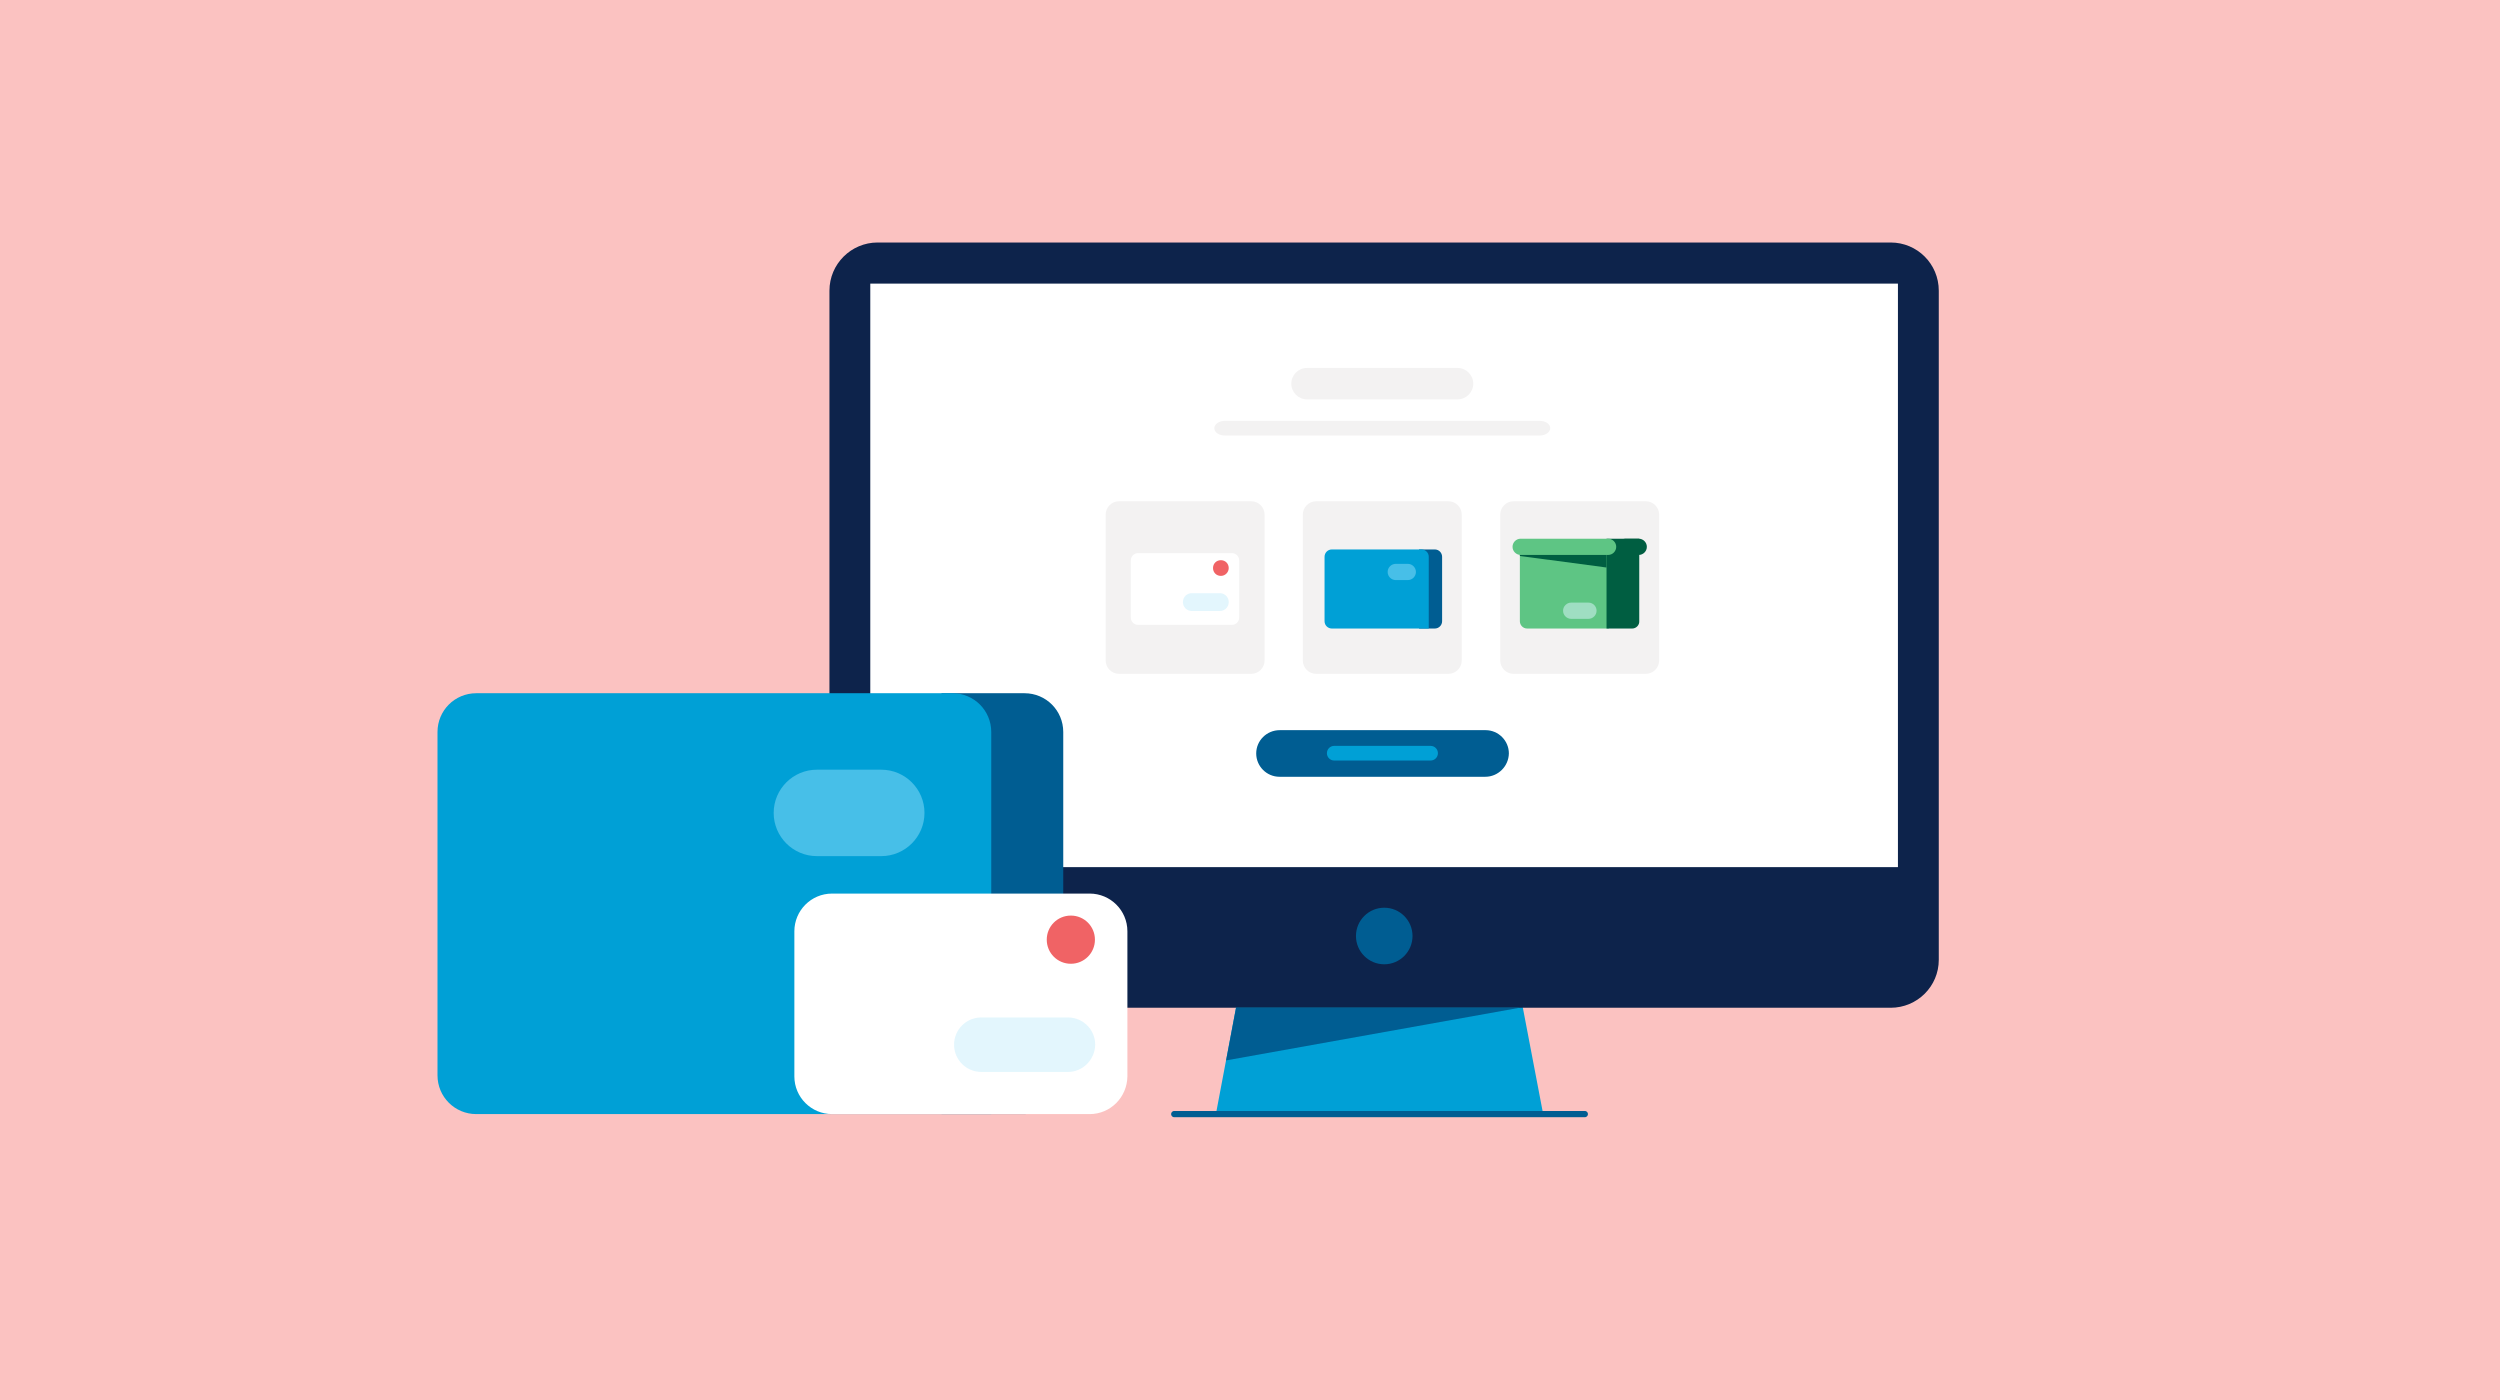 <svg width="1000" height="560" viewBox="0 0 1000 560" fill="none" xmlns="http://www.w3.org/2000/svg">
<rect width="1000" height="560" fill="#FBC2C1"/>
<path d="M617.267 445.638H486.357L495.678 396.297H607.841L617.267 445.638Z" fill="#00A0D6"/>
<path d="M756.241 403.106H351.048C340.366 403.106 331.778 394.516 331.778 383.83V116.276C331.778 105.59 340.471 97 351.048 97H756.241C766.924 97 775.511 105.59 775.511 116.276V383.935C775.511 394.516 766.924 403.106 756.241 403.106Z" fill="#0D234B"/>
<path d="M759.174 113.447H348.116V346.85H759.174V113.447Z" fill="white"/>
<path d="M615.906 174.208H489.918C487.614 174.208 485.728 172.95 485.728 171.274C485.728 169.703 487.614 168.341 489.918 168.341H615.906C618.21 168.341 620.095 169.598 620.095 171.274C620.095 172.846 618.21 174.208 615.906 174.208Z" fill="#F3F2F2"/>
<path d="M583.021 159.751H522.802C519.346 159.751 516.519 156.922 516.519 153.465C516.519 150.008 519.346 147.18 522.802 147.18H583.021C586.477 147.18 589.305 150.008 589.305 153.465C589.305 156.922 586.477 159.751 583.021 159.751Z" fill="#F3F2F2"/>
<path d="M594.122 310.709H511.806C506.674 310.709 502.485 306.518 502.485 301.385C502.485 296.252 506.674 292.062 511.911 292.062H594.227C599.359 292.062 603.548 296.252 603.548 301.385C603.443 306.518 599.254 310.709 594.122 310.709Z" fill="#005D92"/>
<path d="M572.234 304.213H533.694C532.123 304.213 530.762 302.956 530.762 301.28C530.762 299.709 532.018 298.347 533.694 298.347H572.234C573.805 298.347 575.166 299.604 575.166 301.28C575.166 302.956 573.805 304.213 572.234 304.213Z" fill="#00A0D6"/>
<path d="M500.495 269.538H447.607C444.675 269.538 442.266 267.129 442.266 264.195V205.845C442.266 202.911 444.675 200.502 447.607 200.502H500.495C503.428 200.502 505.836 202.911 505.836 205.845V264.195C505.836 267.129 503.428 269.538 500.495 269.538Z" fill="#F3F2F2"/>
<path d="M579.355 269.538H526.468C523.535 269.538 521.127 267.129 521.127 264.195V205.845C521.127 202.911 523.535 200.502 526.468 200.502H579.355C582.288 200.502 584.697 202.911 584.697 205.845V264.195C584.697 267.129 582.288 269.538 579.355 269.538Z" fill="#F3F2F2"/>
<path d="M658.321 269.538H605.433C602.5 269.538 600.092 267.129 600.092 264.195V205.845C600.092 202.911 602.5 200.502 605.433 200.502H658.321C661.253 200.502 663.662 202.911 663.662 205.845V264.195C663.662 267.129 661.253 269.538 658.321 269.538Z" fill="#F3F2F2"/>
<path d="M607.842 403.106L490.441 424.162L494.421 403.106H607.842Z" fill="#005D92"/>
<path d="M469.705 445.638H633.919" stroke="#005D92" stroke-width="2.5" stroke-miterlimit="10" stroke-linecap="round" stroke-linejoin="round"/>
<path d="M553.697 385.716C559.944 385.716 565.008 380.65 565.008 374.402C565.008 368.153 559.944 363.088 553.697 363.088C547.45 363.088 542.386 368.153 542.386 374.402C542.386 380.65 547.45 385.716 553.697 385.716Z" fill="#005D92"/>
<path d="M492.745 249.948H455.253C453.682 249.948 452.32 248.691 452.32 247.015V224.177C452.32 222.606 453.577 221.244 455.253 221.244H492.745C494.316 221.244 495.678 222.501 495.678 224.177V247.015C495.678 248.586 494.421 249.948 492.745 249.948Z" fill="white"/>
<path d="M488.347 230.358C486.566 230.358 485.205 228.996 485.205 227.216C485.205 225.435 486.566 224.073 488.347 224.073C490.127 224.073 491.489 225.435 491.489 227.216C491.489 228.892 490.127 230.358 488.347 230.358Z" fill="#F06365"/>
<g opacity="0.5">
<path opacity="0.5" d="M487.928 244.396H476.722C474.732 244.396 473.161 242.824 473.161 240.834C473.161 238.844 474.732 237.272 476.722 237.272H487.928C489.918 237.272 491.489 238.844 491.489 240.834C491.489 242.824 489.918 244.396 487.928 244.396Z" fill="#8EDDF9"/>
</g>
<path d="M567.626 251.415H573.91C575.48 251.415 576.842 250.158 576.842 248.482V222.711C576.842 221.139 575.585 219.778 573.91 219.778H567.626V251.415Z" fill="#005D92"/>
<path d="M571.396 251.415H532.751C531.181 251.415 529.819 250.158 529.819 248.482V222.711C529.819 221.139 531.076 219.778 532.751 219.778H568.568C570.139 219.778 571.501 221.035 571.501 222.711V251.415H571.396Z" fill="#00A0D6"/>
<g opacity="0.5">
<path d="M566.369 228.787C566.369 230.568 564.903 232.034 563.123 232.034H558.305C556.525 232.034 555.059 230.568 555.059 228.787C555.059 227.006 556.525 225.539 558.305 225.539H563.123C564.903 225.539 566.369 227.006 566.369 228.787Z" fill="#8EDDF9"/>
</g>
<path d="M610.879 251.415H643.554V216.635H607.946V248.482C607.946 250.053 609.203 251.415 610.879 251.415Z" fill="#5EC584"/>
<path d="M652.875 251.415H642.611V215.482H655.702V248.482C655.807 250.053 654.446 251.415 652.875 251.415Z" fill="#005E41"/>
<path d="M608.26 221.977H643.24C645.02 221.977 646.486 220.511 646.486 218.73C646.486 216.949 645.02 215.482 643.24 215.482H608.26C606.48 215.482 605.014 216.949 605.014 218.73C605.014 220.511 606.48 221.977 608.26 221.977Z" fill="#5EC584"/>
<path d="M655.493 221.977H650.256C648.476 221.977 647.01 220.511 647.01 218.73C647.01 216.949 648.476 215.482 650.256 215.482H655.493C657.273 215.482 658.739 216.949 658.739 218.73C658.739 220.511 657.273 221.977 655.493 221.977Z" fill="#005E41"/>
<path d="M607.946 222.397L642.611 227.006V221.978H607.946V222.397Z" fill="#005E41"/>
<path opacity="0.5" d="M635.385 247.539H628.473C626.693 247.539 625.226 246.072 625.226 244.291C625.226 242.51 626.693 241.044 628.473 241.044H635.385C637.165 241.044 638.632 242.51 638.632 244.291C638.632 246.072 637.165 247.539 635.385 247.539Z" fill="#E0F8FF"/>
<path d="M376.602 445.638H409.801C418.388 445.638 425.3 438.724 425.3 430.134V292.795C425.3 284.204 418.388 277.29 409.801 277.29H376.602V445.638Z" fill="#005D92"/>
<path d="M396.5 445.638H190.5C181.912 445.638 175 438.724 175 430.134V292.795C175 284.204 181.912 277.29 190.5 277.29H381C389.588 277.29 396.5 284.204 396.5 292.795V445.638Z" fill="#00A0D6"/>
<g opacity="0.5">
<path d="M369.794 325.165C369.794 334.698 362.045 342.45 352.514 342.45H326.751C317.221 342.45 309.471 334.698 309.471 325.165C309.471 315.632 317.221 307.88 326.751 307.88H352.514C362.045 307.88 369.794 315.632 369.794 325.165Z" fill="#8EDDF9"/>
</g>
<path d="M435.878 445.638H332.825C324.552 445.638 317.745 438.934 317.745 430.553V372.516C317.745 364.24 324.447 357.431 332.825 357.431H435.878C444.151 357.431 450.959 364.136 450.959 372.516V430.553C450.854 438.934 444.151 445.638 435.878 445.638Z" fill="white"/>
<path d="M428.337 385.507C422.996 385.507 418.702 381.211 418.702 375.869C418.702 370.526 422.996 366.231 428.337 366.231C433.679 366.231 437.972 370.526 437.972 375.869C437.972 381.211 433.679 385.507 428.337 385.507Z" fill="#F06365"/>
<g opacity="0.5">
<path opacity="0.5" d="M427.185 428.772H392.52C386.551 428.772 381.629 423.953 381.629 417.877C381.629 411.906 386.446 406.982 392.52 406.982H427.185C433.155 406.982 438.077 411.801 438.077 417.877C437.972 423.848 433.155 428.772 427.185 428.772Z" fill="#8EDDF9"/>
</g>
</svg>
